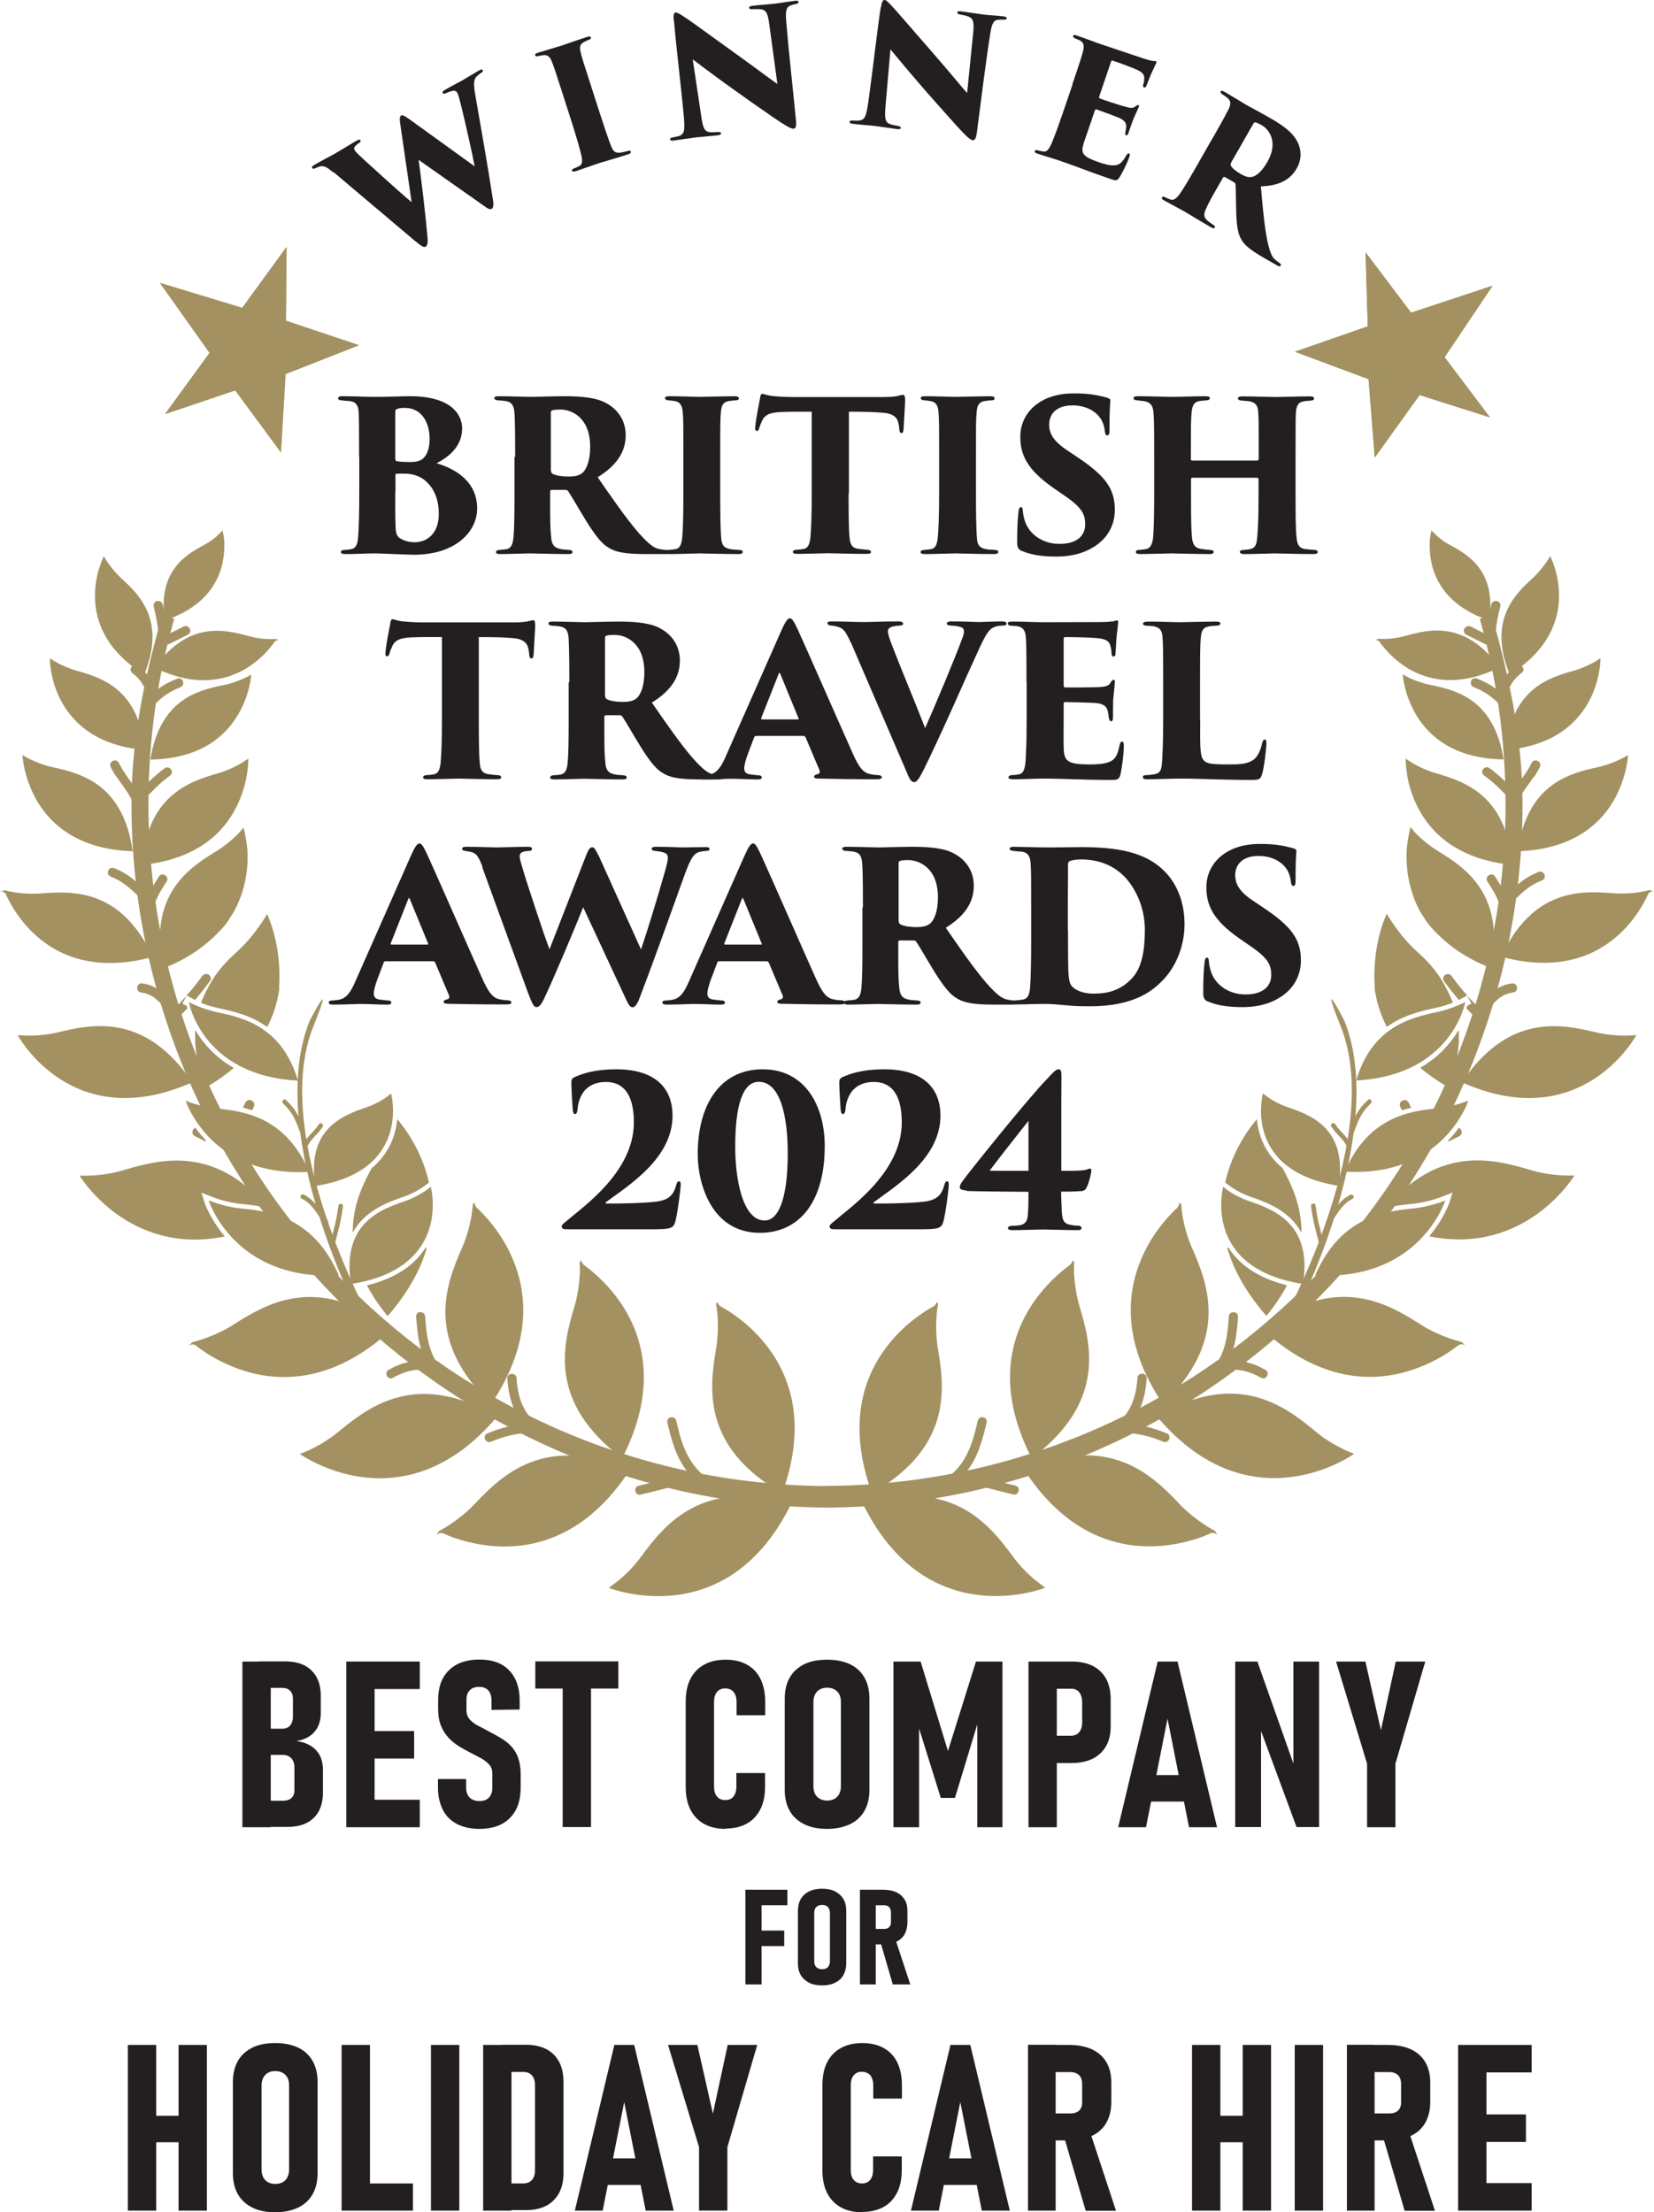 <?xml version="1.0" encoding="UTF-8"?>
<svg id="Layer_1" data-name="Layer 1" xmlns="http://www.w3.org/2000/svg" xmlns:xlink="http://www.w3.org/1999/xlink" viewBox="0 0 99.21 132.72">
  <defs>
    <style>
      .cls-1 {
        fill-rule: evenodd;
      }

      .cls-1, .cls-2, .cls-3 {
        stroke-width: 0px;
      }

      .cls-1, .cls-2, .cls-4, .cls-5 {
        fill: #a39161;
      }

      .cls-6 {
        clip-path: url(#clippath-1);
      }

      .cls-3 {
        fill: #231f20;
      }

      .cls-7 {
        clip-path: url(#clippath);
      }

      .cls-4 {
        stroke: #a39161;
        stroke-miterlimit: 3.86;
        stroke-width: .75px;
      }
    </style>
    <clipPath id="clippath">
      <polygon class="cls-2" points="16.85 27.14 17.13 22.44 21.53 20.71 17.15 19.24 17.19 14.81 14.53 18.47 9.59 16.97 12.57 21.17 9.9 24.84 14.11 23.42 16.85 27.14 16.85 27.14"/>
    </clipPath>
    <clipPath id="clippath-1">
      <polygon class="cls-2" points="77.67 21.1 82.09 22.75 82.46 27.45 85.15 23.7 89.37 25.04 86.65 21.43 89.53 17.14 84.64 18.76 81.91 15.14 82.04 19.58 77.67 21.1 77.67 21.1"/>
    </clipPath>
  </defs>
  <g>
    <path class="cls-3" d="m20,10.35c-.35-.29-.55-.42-.78-.37-.13.03-.21.07-.31.11-.11.05-.16.04-.19-.02-.03-.05.02-.11.14-.18.53-.31,1.13-.61,1.26-.69.21-.12.8-.49,1.27-.76.12-.07.2-.08.23-.02.03.06-.01.12-.09.16-.08.06-.12.08-.2.16-.09.08-.11.17-.05.28.06.11.3.33.65.65.27.25,2.06,1.88,2.76,2.46l-.69-4.75c-.04-.27-.02-.4.06-.45.11-.06.25.06.52.24l3.89,2.81c-.16-.86-.55-2.58-.79-3.56-.1-.41-.18-.71-.24-.83-.1-.18-.21-.21-.69,0-.08.04-.17.05-.19,0-.03-.05-.04-.1.13-.2.55-.32,1.01-.54,1.08-.59.06-.03.66-.4.96-.57.1-.06.18-.09.22-.02.03.05.01.11-.09.16-.08.06-.14.09-.25.2-.22.19-.21.52-.08,1.25.21,1.23.71,4.01,1.01,5.99.06.34.1.64-.05.72-.11.06-.25-.02-.56-.25l-3.82-2.69c.15,1.08.42,3.34.52,4.5.04.39.04.63-.1.71-.11.06-.25-.03-.63-.34l-4.9-4.14Z"/>
    <path class="cls-3" d="m33.77,5.69c-.47-1.46-.56-1.73-.68-2.02-.1-.26-.26-.39-.48-.36-.07,0-.17.02-.3.05-.11.04-.19.02-.21-.05-.02-.06.02-.1.18-.15.38-.12,1.31-.39,1.39-.42.08-.03,1.19-.41,1.53-.52.16-.05.22-.03.24.03.02.08-.06.12-.15.15-.09.04-.15.06-.26.12-.23.13-.29.28-.2.62.07.31.15.55.62,2.01l.53,1.65c.24.74.53,1.61.69,2,.1.24.21.39.51.36.13-.01.3-.06.43-.09.16-.05.21-.03.23.03.02.05-.02.11-.17.16-.64.21-1.66.5-1.75.53-.05.02-1.03.36-1.35.47-.15.05-.23.05-.26-.02-.02-.07.04-.12.16-.15.09-.04.18-.08.28-.13.19-.09.19-.32.13-.6-.09-.41-.29-1.09-.58-2.01l-.53-1.65Z"/>
    <path class="cls-3" d="m40.41,1.24c-.03-.3,0-.48.11-.49.08,0,.13.01.41.19.46.29,1.03.72,3.53,2.52,1.11.8,1.87,1.38,2.17,1.58l-.5-3.67c-.08-.55-.16-.8-.57-.82-.14-.01-.3,0-.44,0-.13.02-.18-.03-.19-.08,0-.07.08-.11.19-.12.39-.05,1.04-.09,1.43-.14.22-.03.71-.11,1.12-.16.15-.02.22,0,.23.06,0,.05-.04.11-.15.13-.13.03-.18.03-.24.06-.32.08-.4.26-.36.87.16,1.98.39,3.94.58,5.92.06.5,0,.62-.12.63-.16.02-.49-.18-1.2-.66-.74-.51-1.7-1.18-2.35-1.65-.61-.43-1.71-1.24-2.51-1.85l.5,3.33c.1.7.17.96.46,1.03.15.03.33.01.53,0,.15,0,.2.02.21.07,0,.08-.07.11-.22.13-.34.04-.66.06-1.27.12-.23.03-.95.14-1.34.19-.14.02-.22,0-.23-.07,0-.06.04-.1.18-.12.09-.02.22-.04.32-.07.38-.1.4-.36.32-1.27-.19-2.03-.49-4.39-.58-5.66Z"/>
    <path class="cls-3" d="m52.84.45c.04-.29.1-.46.22-.45.08,0,.12.04.36.28.37.39.83.94,2.85,3.26.9,1.04,1.5,1.78,1.74,2.04l.37-3.68c.04-.55.03-.81-.36-.93-.13-.05-.29-.07-.43-.1-.13-.01-.17-.07-.17-.12,0-.07.1-.09.21-.07.39.05,1.03.15,1.42.2.22.03.71.05,1.13.1.15.02.21.06.21.11,0,.05-.06.1-.18.09-.13,0-.18-.01-.25,0-.33,0-.45.16-.55.76-.31,1.96-.54,3.92-.8,5.89-.06.5-.14.6-.27.58-.16-.02-.44-.29-1.01-.92-.6-.67-1.38-1.54-1.91-2.15-.49-.56-1.37-1.6-2.01-2.38l-.29,3.35c-.06.71-.05.98.21,1.11.14.07.32.09.51.13.15.03.19.06.19.12,0,.08-.09.09-.25.07-.34-.04-.66-.1-1.27-.18-.23-.03-.96-.08-1.34-.13-.14-.02-.21-.04-.21-.12,0-.06.06-.09.2-.08.09,0,.22.02.33,0,.39-.01.47-.25.6-1.16.28-2.01.54-4.38.74-5.64Z"/>
    <path class="cls-3" d="m64.32,5.06c.52-1.52.57-1.71.65-2.02.07-.28.04-.47-.17-.6-.08-.05-.21-.09-.3-.13-.12-.05-.15-.1-.13-.16.02-.06.09-.07.24-.01.54.18.98.36,1.39.5.2.07,2.5.84,2.65.89.19.06.42.12.52.13.07,0,.13,0,.16.01.05.02.04.06.03.1-.02.05-.07.13-.19.4-.09.18-.22.5-.41.98-.03.07-.08.12-.14.1-.05-.02-.07-.08-.05-.17.04-.1.06-.2.06-.34.03-.23-.06-.39-.49-.58-.3-.13-1.11-.43-1.39-.52-.06-.02-.08,0-.11.07l-.7,2.06c-.02.07-.03.12.04.14.26.1,1.02.35,1.37.45.47.14.6.15.76.02.08-.06.13-.09.17-.08.06.02.04.08.02.13-.03.09-.19.41-.34.77-.08.21-.24.67-.27.77-.04.12-.09.17-.14.15-.07-.02-.06-.09-.05-.18.02-.08.03-.15.04-.22.05-.28-.02-.49-.47-.67-.26-.11-1.02-.39-1.31-.49-.05-.02-.07.03-.1.1l-.22.65c-.11.32-.3.87-.42,1.22-.21.66-.13.85.91,1.21.24.08.61.2.91.18.3-.01.48-.18.71-.58.06-.11.11-.15.17-.13.08.03.05.12.01.23-.12.36-.47,1.04-.58,1.2-.15.22-.22.21-.56.09-1.3-.44-1.98-.73-2.97-1.07-.44-.15-.84-.26-1.36-.43-.17-.06-.22-.1-.19-.17.02-.05.08-.08.22-.03.12.03.21.05.29.06.28.05.43-.29.65-.87.15-.37.34-.92.54-1.5l.56-1.64Z"/>
    <path class="cls-3" d="m72.69,8.37c.76-1.33.84-1.51.99-1.79.18-.36.14-.53-.04-.69-.11-.1-.25-.18-.32-.23-.1-.07-.13-.13-.1-.18.03-.05.1-.04.23.03.37.21,1.18.71,1.3.78.16.09,1,.54,1.4.77.81.46,1.33.87,1.59,1.3.29.46.41,1.11.03,1.76-.41.72-1.14,1.03-2.14,1.06.09,1.05.2,2.33.38,3.23.17.77.29,1.03.51,1.2.08.07.14.1.2.15.09.05.13.12.1.17-.04.08-.13.04-.22-.01l-.77-.44c-.89-.51-1.22-.81-1.41-1.18-.18-.32-.25-.85-.27-1.58-.02-.88-.02-1.34-.04-1.66,0-.04-.03-.09-.07-.11l-.57-.33s-.08-.02-.11.03l-.25.44c-.39.68-.62,1.08-.78,1.46-.11.23-.16.46.07.66.1.1.2.16.36.27.13.09.13.13.1.18-.03.05-.11.04-.23-.03-.58-.33-1.5-.89-1.56-.93-.1-.06-.95-.51-1.25-.68-.13-.07-.16-.12-.12-.18.03-.06.11-.05.2,0,.09.04.21.1.31.13.2.06.35-.06.55-.33.24-.34.59-.93,1.07-1.77l.86-1.51Zm1.15,1.42c-.04.07-.03.12,0,.17.11.18.36.35.6.49.23.13.42.2.62.17.26-.03.62-.31.95-.89.7-1.22.1-1.98-.35-2.23-.14-.08-.29-.15-.36-.16-.04,0-.07,0-.11.06l-1.36,2.38Z"/>
  </g>
  <g>
    <path class="cls-3" d="m7.67,132.62v-9.94h1.7v9.94h-1.7Zm.81-4.1v-1.59h3.33v1.59h-3.33Zm2.23,4.1v-9.94h1.7v9.94h-1.7Z"/>
    <path class="cls-3" d="m16.51,132.72c-.53,0-.99-.09-1.37-.28-.38-.19-.67-.45-.87-.8-.2-.35-.3-.77-.3-1.26v-5.47c0-.5.1-.92.3-1.27.2-.35.49-.61.87-.8s.84-.27,1.37-.27.99.09,1.37.27.67.45.87.8c.2.35.3.77.3,1.27v5.47c0,.49-.1.91-.3,1.26-.2.35-.49.62-.87.8-.38.18-.84.28-1.37.28Zm0-1.7c.26,0,.47-.08.61-.23s.22-.36.22-.64v-5.04c0-.27-.07-.48-.22-.63s-.35-.23-.61-.23-.46.08-.6.23-.22.36-.22.63v5.04c0,.27.07.49.22.64s.35.23.6.23Z"/>
    <path class="cls-3" d="m20.49,132.62v-9.94h1.7v9.94h-1.7Zm.7,0v-1.63h3.58v1.63h-3.58Z"/>
    <path class="cls-3" d="m27.55,122.68v9.94h-1.7v-9.94h1.7Z"/>
    <path class="cls-3" d="m28.98,132.62v-9.94h1.7v9.94h-1.7Zm1.13,0v-1.63h1.27c.23,0,.4-.07.53-.21.12-.14.18-.33.18-.58v-5.1c0-.25-.06-.45-.18-.59s-.3-.21-.53-.21h-1.27v-1.63h1.44c.72,0,1.27.2,1.66.58.39.39.59.94.59,1.64v5.48c0,.47-.09.87-.27,1.2s-.44.59-.77.76c-.34.18-.75.26-1.22.26h-1.44Z"/>
    <path class="cls-3" d="m34.48,132.62l2.37-9.94h1.19l2.37,9.94h-1.68l-1.29-6.51-1.29,6.51h-1.68Zm1.61-1.54v-1.59h2.71v1.59h-2.71Z"/>
    <path class="cls-3" d="m45.42,122.68l-1.79,6.13v3.81h-1.7v-3.81l-1.86-6.13h1.76l.93,4.12.89-4.12h1.76Z"/>
    <path class="cls-3" d="m51.72,132.72c-.5,0-.93-.1-1.29-.3-.36-.2-.63-.49-.82-.86s-.28-.83-.28-1.37v-5.09c0-.54.09-1,.28-1.37.19-.38.46-.66.82-.86.36-.2.78-.3,1.29-.3s.94.1,1.29.3c.36.2.63.49.81.86s.28.84.28,1.37v.8h-1.72v-.8c0-.17-.03-.31-.08-.43-.05-.12-.12-.22-.23-.28s-.22-.1-.37-.1c-.21,0-.37.07-.49.21-.12.14-.18.34-.18.6v5.09c0,.25.06.45.18.59s.28.21.49.21c.22,0,.38-.07.5-.22.11-.14.17-.34.17-.6v-.8h1.72v.8c0,.54-.09,1-.28,1.37s-.46.67-.81.86c-.36.2-.79.3-1.29.3Z"/>
    <path class="cls-3" d="m54.64,132.62l2.37-9.94h1.19l2.37,9.94h-1.68l-1.29-6.51-1.29,6.51h-1.68Zm1.61-1.54v-1.59h2.71v1.59h-2.71Z"/>
    <path class="cls-3" d="m61.66,132.62v-9.95h1.66v9.95h-1.66Zm.76-4.2v-1.63h1.79c.22,0,.4-.06.52-.17.12-.12.18-.28.18-.48v-1.11c0-.23-.06-.41-.18-.53s-.3-.19-.52-.19h-1.79v-1.63h1.69c.54,0,1,.09,1.38.26.38.18.67.43.87.77s.3.75.3,1.22v1.16c0,.49-.1.91-.3,1.26s-.49.61-.87.79c-.38.18-.84.27-1.38.27h-1.69Zm2.7,4.2l-1.32-4.51,1.55-.31,1.59,4.83h-1.82Z"/>
    <path class="cls-3" d="m71.5,132.62v-9.94h1.7v9.94h-1.7Zm.81-4.1v-1.59h3.33v1.59h-3.33Zm2.23,4.1v-9.94h1.7v9.94h-1.7Z"/>
    <path class="cls-3" d="m79.36,122.68v9.94h-1.7v-9.94h1.7Z"/>
    <path class="cls-3" d="m80.79,132.62v-9.95h1.66v9.95h-1.66Zm.76-4.2v-1.63h1.79c.22,0,.4-.06.52-.17.12-.12.18-.28.18-.48v-1.11c0-.23-.06-.41-.18-.53s-.3-.19-.52-.19h-1.79v-1.63h1.69c.54,0,1,.09,1.38.26.38.18.67.43.87.77s.3.75.3,1.22v1.16c0,.49-.1.91-.3,1.26s-.49.61-.87.79c-.38.18-.84.27-1.38.27h-1.69Zm2.7,4.2l-1.32-4.51,1.55-.31,1.59,4.83h-1.82Z"/>
    <path class="cls-3" d="m87.46,132.62v-9.94h1.7v9.94h-1.7Zm.75-8.29v-1.65h3.66v1.65h-3.66Zm0,4.17v-1.65h3.32v1.65h-3.32Zm0,4.12v-1.65h3.66v1.65h-3.66Z"/>
  </g>
  <g>
    <path class="cls-3" d="m14.54,109.62v-9.94h1.7v9.94h-1.7Zm.97,0v-1.59h1.49c.21,0,.37-.06.49-.17.12-.11.17-.27.17-.47v-1.33c0-.25-.06-.44-.18-.57s-.29-.21-.51-.21h-1.46v-1.57h1.42c.2,0,.36-.06.47-.19s.17-.31.17-.55v-1.07c0-.2-.06-.36-.17-.47-.11-.11-.27-.17-.46-.17h-1.43v-1.59h1.6c.67,0,1.2.18,1.57.54.37.36.56.86.56,1.51v1.07c0,.45-.13.82-.38,1.11-.25.29-.61.47-1.07.55.5.07.89.25,1.17.55s.41.7.41,1.18v1.35c0,.66-.18,1.17-.55,1.53-.37.36-.89.54-1.56.54h-1.75Z"/>
    <path class="cls-3" d="m20.77,109.62v-9.94h1.7v9.94h-1.7Zm.75-8.29v-1.65h3.66v1.65h-3.66Zm0,4.17v-1.65h3.32v1.65h-3.32Zm0,4.12v-1.65h3.66v1.65h-3.66Z"/>
    <path class="cls-3" d="m28.76,109.72c-.52,0-.97-.1-1.34-.29-.37-.19-.66-.47-.85-.84s-.3-.81-.3-1.33v-.53h1.69s0,.52,0,.52c0,.25.07.45.21.59.14.14.34.21.59.21s.44-.07.57-.21.2-.33.2-.58v-.87c0-.21-.06-.38-.18-.52-.12-.14-.28-.26-.48-.38-.2-.11-.42-.22-.65-.34-.22-.11-.45-.24-.68-.38s-.44-.31-.63-.51c-.19-.2-.34-.44-.46-.73s-.17-.63-.17-1.04v-.51c0-.77.22-1.36.65-1.78s1.04-.64,1.82-.64,1.36.21,1.78.64.64,1.03.64,1.8v.56l-1.69.02v-.57c0-.25-.06-.45-.19-.6-.13-.14-.31-.21-.54-.21-.25,0-.44.06-.57.2-.13.13-.2.31-.2.54v.66c0,.23.07.42.21.57.14.15.32.28.54.39.22.11.45.23.7.37.21.11.43.23.64.36s.41.28.58.46.32.41.42.68.16.6.16,1v.83c0,.77-.22,1.38-.65,1.81-.43.43-1.04.65-1.81.65Z"/>
    <path class="cls-3" d="m32.11,101.3v-1.63h4.98v1.63h-4.98Zm1.64,8.31v-9.11h1.7v9.11h-1.7Z"/>
    <path class="cls-3" d="m43.52,109.72c-.5,0-.93-.1-1.29-.3-.36-.2-.63-.49-.82-.86s-.28-.83-.28-1.37v-5.09c0-.54.09-1,.28-1.37.19-.38.46-.66.82-.86.36-.2.78-.3,1.29-.3s.94.1,1.29.3c.36.2.63.49.81.86s.28.84.28,1.37v.8h-1.72v-.8c0-.17-.02-.31-.08-.43-.05-.12-.13-.22-.23-.28s-.22-.1-.37-.1c-.21,0-.37.07-.49.21-.12.14-.18.34-.18.6v5.09c0,.25.06.45.18.59s.28.21.49.21c.22,0,.39-.07.5-.22.11-.14.17-.34.17-.6v-.8h1.72v.8c0,.54-.09,1-.28,1.37s-.46.67-.81.86c-.36.2-.79.3-1.29.3Z"/>
    <path class="cls-3" d="m49.61,109.72c-.53,0-.99-.09-1.37-.28-.38-.19-.67-.45-.87-.8-.2-.35-.3-.77-.3-1.26v-5.47c0-.5.1-.92.3-1.27.2-.35.49-.61.87-.8s.84-.27,1.37-.27.99.09,1.37.27.67.45.87.8c.2.35.3.77.3,1.27v5.47c0,.49-.1.91-.3,1.26-.2.35-.49.62-.87.8-.38.18-.84.28-1.37.28Zm0-1.7c.26,0,.47-.08.61-.23s.22-.36.22-.64v-5.04c0-.27-.07-.48-.22-.63s-.35-.23-.61-.23-.46.08-.6.23-.22.36-.22.63v5.04c0,.27.07.49.22.64s.35.23.6.23Z"/>
    <path class="cls-3" d="m56.85,105.08l1.69-5.4h1.59v9.94h-1.51v-6.94l.1.44-1.44,4.74h-.85l-1.44-4.61.14-.57v6.94h-1.54v-9.94h1.63l1.65,5.4Z"/>
    <path class="cls-3" d="m61.69,109.62v-9.94h1.7v9.94h-1.7Zm.79-3.86v-1.63h1.76c.21,0,.37-.07.49-.21.12-.14.18-.34.18-.6v-1.17c0-.27-.06-.48-.17-.62-.12-.15-.28-.22-.5-.22h-1.76v-1.63h1.8c.5,0,.92.09,1.26.26s.61.43.8.76c.18.33.28.74.28,1.21v1.67c0,.46-.09.85-.28,1.18-.19.33-.45.57-.8.75-.35.17-.77.26-1.26.26h-1.8Z"/>
    <path class="cls-3" d="m67.07,109.62l2.37-9.94h1.19l2.37,9.94h-1.68l-1.29-6.51-1.29,6.51h-1.68Zm1.61-1.54v-1.59h2.71v1.59h-2.71Z"/>
    <path class="cls-3" d="m74.09,109.61v-9.93h1.33l2.34,6.63-.18.27v-6.9h1.54v9.93h-1.35l-2.31-6.25.18-.27v6.52h-1.55Z"/>
    <path class="cls-3" d="m85.49,99.68l-1.79,6.13v3.81h-1.7v-3.81l-1.86-6.13h1.76l.93,4.12.89-4.12h1.76Z"/>
  </g>
  <g>
    <path class="cls-3" d="m44.71,119.05v-5.68h.97v5.68h-.97Zm.43-4.75v-.93h2.09v.93h-2.09Zm0,2.45v-.93h1.9v.93h-1.9Z"/>
    <path class="cls-3" d="m49.31,119.11c-.3,0-.57-.05-.78-.16s-.38-.26-.5-.46-.17-.44-.17-.72v-3.12c0-.28.06-.53.17-.72s.28-.35.5-.46.48-.16.78-.16.57.05.78.16.38.26.5.46.17.44.17.72v3.12c0,.28-.06.52-.17.72s-.28.35-.5.46-.48.16-.78.16Zm0-.97c.15,0,.27-.04.35-.13s.12-.21.12-.36v-2.88c0-.15-.04-.27-.12-.36s-.2-.13-.35-.13-.26.04-.35.13-.12.21-.12.36v2.88c0,.16.04.28.12.36s.2.13.35.13Z"/>
    <path class="cls-3" d="m51.58,119.05v-5.68h.95v5.68h-.95Zm.43-2.4v-.93h1.02c.13,0,.23-.03.3-.1s.11-.16.11-.28v-.63c0-.13-.04-.23-.11-.3s-.17-.11-.3-.11h-1.02v-.93h.96c.31,0,.57.05.79.15s.38.25.5.44.17.43.17.7v.66c0,.28-.06.52-.17.72s-.28.35-.5.45-.48.16-.79.16h-.96Zm1.54,2.4l-.75-2.58.89-.18.91,2.76h-1.04Z"/>
  </g>
  <path class="cls-4" d="m49.67,89.53c-22.74-.11-41.14-18.56-41.14-41.3,0-3.89.54-7.65,1.56-11.21-1.02,3.56-1.83,7.32-1.83,11.21,0,22.74,18.67,41.73,41.41,41.84"/>
  <path class="cls-4" d="m49.54,89.52c22.74-.11,41.14-18.56,41.14-41.29,0-3.89-.54-7.65-1.56-11.21,1.02,3.56,1.83,7.32,1.83,11.21,0,22.74-18.67,41.73-41.41,41.84"/>
  <path class="cls-1" d="m8.52,51.89c.3-4.13,2.78-4.99,4.56-5.5.52-.15.98-.37,1.3-.55.13-.07.33-.21.52-.33,0,0,0,.37-.08.9-.09.55-.27,1.29-.66,2.04-.76,1.5-2.34,3.1-5.65,3.44h0Z"/>
  <path class="cls-2" d="m10.95,60.21l.25.14.04.15c-.14.14-.29.29-.45.45-.13.13-.29.1-.39,0-.1-.1-.12-.26,0-.39.27-.27.5-.5.7-.72,0,0,0,0,.1-.11l-.26.48h0Zm1.2-1.67c.11-.14.27-.14.38-.06.11.08.17.24.06.38-.33.45-.6.79-.89,1.13l-.15-.08-.36-.19c.32-.35.6-.7.95-1.18h0Z"/>
  <path class="cls-1" d="m22.02,77.12c1.86-.46,2.92-1.33,3.51-2.26l.06.02c-.37,1.27-1.1,2.64-2.34,4.07-.52-.64-.92-1.25-1.23-1.83h0Zm1.8-9.99c.43.5,1.48,1.88,1.91,3.81-.15.12-.33.26-.46.34-.26.17-.63.37-1.07.52-1.02.35-2.35.86-3.04,2.15-.02-1.52.54-2.8,1.13-3.86,1.1-.92,1.45-2.05,1.54-2.96h0Z"/>
  <path class="cls-2" d="m22.02,77.12c1.86-.46,2.92-1.33,3.51-2.26l.06.02c-.37,1.27-1.1,2.64-2.34,4.07-.52-.64-.92-1.25-1.23-1.83h0Z"/>
  <path class="cls-1" d="m23.53,79.72c-3.24,3.01-6.24,3.2-8.42,2.65-1.1-.28-2-.74-2.63-1.13-.31-.2-.56-.38-.72-.51-.22-.17-.43,0-.43,0l.19-.2c.26-.07.56-.16.78-.24.47-.17,1.09-.43,1.7-.82,1.64-1.05,3.88-2.36,6.92-1.22l.08.16.92.74.33-.27c.42.24.85.52,1.29.85h0Z"/>
  <path class="cls-2" d="m13.48,74.18c-2.9.59-5.07-.32-6.53-1.38-.72-.53-1.27-1.1-1.63-1.53-.18-.22-.32-.4-.41-.53-.09-.13-.13-.2-.14-.21.27.01.58,0,.82-.01.5-.03,1.17-.12,1.86-.33,2.25-.67,5.45-1.46,8.63,2.28-.56-.13-1.11-.19-1.59-.24-.51-.05-.98-.17-1.32-.27-.14-.04-.36-.12-.56-.2l-.53-.21.17.54s.08.27.28.65c.19.38.5.9.95,1.43h0Z"/>
  <path class="cls-1" d="m14.01,64.07c-.49.41-1.05.81-1.7,1.18-.49-1.34-.65-2.47-.59-3.43.44.74,1.15,1.59,2.29,2.25h0Zm2.74-4.8c-.1.74-.32,1.54-.73,2.33-.98-.7-2.07-.95-2.94-1.13-.38-.08-.74-.2-1.02-.31.49-1.28,1.39-2.19,2.22-2.91.51.73,1.28,1.47,2.46,2.02h0Zm-.77-3.85"/>
  <path class="cls-2" d="m14.01,64.07c-.49.41-1.05.81-1.7,1.18-.49-1.34-.65-2.47-.59-3.43.44.74,1.15,1.59,2.29,2.25h0Z"/>
  <path class="cls-2" d="m16.76,59.27c-.1.74-.32,1.54-.73,2.33-.98-.7-2.07-.95-2.94-1.13-.38-.08-.74-.2-1.02-.31.49-1.28,1.13-2.16,2.11-3.03,1.1-.98,1.84-2.29,1.84-2.29,0,0,.9,1.8.72,4.43h0Z"/>
  <path class="cls-2" d="m11.53,64.93c-7.23,3.22-10.47-2.83-10.47-2.83.25.02.53.03.74.03.45,0,1.05-.05,1.69-.2,2.16-.53,5.26-1.11,8.05,3.01h0Z"/>
  <path class="cls-2" d="m14.61,49.64c.1.42.22,1.02.24,1.57.03.94-.13,2.19-.79,3.43.04-.07-.37.63-.58.88-.81.94-1.94,1.9-3.71,2.58-.86-4.4,1.49-5.99,3.2-7.03.5-.31.92-.66,1.2-.94.13-.12.29-.31.43-.47h0Z"/>
  <path class="cls-1" d="m9.16,57.41c-3.47.93-5.68-.08-7.03-1.31-.68-.61-1.15-1.29-1.45-1.81-.15-.26-.26-.48-.33-.64-.1-.22-.35-.15-.35-.15l.26-.09c.22.05.47.1.65.13.4.06.94.1,1.53.06,1.99-.16,4.83-.25,6.73,3.81h0Z"/>
  <path class="cls-2" d="m7.96,51.07c-3.23-.11-4.87-1.57-5.71-2.97-.42-.71-.65-1.41-.77-1.94-.12-.52-.13-.86-.13-.86.18.11.38.22.52.28.33.15.78.34,1.3.45,1.76.38,4.22,1.05,4.79,5.04h0Z"/>
  <path class="cls-1" d="m9.02,45.57c.57-3.58,2.8-4.15,4.39-4.47.47-.09.88-.25,1.18-.38.12-.05.31-.15.48-.25,0,0-.02.32-.13.78-.12.47-.33,1.1-.73,1.74-.78,1.25-2.27,2.53-5.18,2.58h0Z"/>
  <path class="cls-2" d="m8.66,44.99c-5.75-.5-5.67-5.5-5.67-5.5.16.11.34.21.46.28.29.15.69.34,1.15.47,1.56.43,3.75,1.15,4.06,4.76h0Z"/>
  <path class="cls-2" d="m8.65,40.47c-4.65-2.9-2.42-7.1-2.42-7.1.09.17.2.33.27.43.18.25.44.58.77.89,1.14,1.03,2.68,2.58,1.38,5.78h0Z"/>
  <path class="cls-2" d="m9.27,40.05c2.03-2.79,4.16-2.3,5.64-1.89.44.12.85.17,1.16.18.12,0,.32,0,.51,0,.08.05.11.06.1.07,0,.01-.13-.02-.21.1-.08.11-.19.26-.34.43-.3.35-.76.79-1.36,1.16-1.2.72-3.02,1.17-5.5-.05h0Z"/>
  <path class="cls-2" d="m13.35,31.81c.04.22.09.46.1.64.02.39,0,.93-.15,1.52-.31,1.17-1.19,2.52-3.42,3.25-.41-2.92,1.19-3.9,2.35-4.52.34-.18.63-.4.82-.58.08-.07.19-.19.3-.3h0Z"/>
  <path class="cls-2" d="m29.46,84.24c-3.98-3.84-2.74-7.12-1.75-9.37.29-.66.46-1.32.55-1.8.04-.23.08-.55.1-.82.18-.21.05.03.25.22.16.14.37.36.61.63.49.56,1.09,1.37,1.53,2.42.88,2.07,1.17,5.06-1.3,8.73h0Z"/>
  <path class="cls-2" d="m29.83,84.97c-5.65,6.73-11.83,2.26-11.84,2.26.25-.1.54-.22.75-.33.44-.22,1.03-.56,1.58-1.02,1.9-1.57,4.71-3.67,9.5-.91h0Z"/>
  <path class="cls-2" d="m37.33,87.49c-4.42-3.32-3.59-6.73-2.88-9.09.21-.69.29-1.36.32-1.86.02-.24.01-.55,0-.82.15-.23.05.02.27.18.17.13.41.31.69.56.55.49,1.25,1.23,1.82,2.21,1.13,1.95,1.78,4.88-.23,8.81h0Z"/>
  <path class="cls-1" d="m37.79,88.17c-2.41,3.71-5.28,4.61-7.53,4.61-1.13,0-2.12-.23-2.83-.46-.35-.11-.63-.23-.82-.32-.25-.11-.42.1-.42.1l.13-.24c.24-.13.51-.29.7-.42.41-.28.95-.68,1.45-1.21,1.69-1.79,4.22-4.22,9.32-2.06h0Z"/>
  <path class="cls-2" d="m30.69,82.42c.14,0,.28.07.29.25.09,1.36.52,2.45,1.76,3.06.16.08.19.24.13.36-.06.13-.21.2-.37.13-1.43-.7-1.96-1.93-2.07-3.51-.01-.18.11-.28.25-.29h0Z"/>
  <path class="cls-2" d="m29.09,86.34c-.05-.13-.01-.29.15-.35.89-.36,1.56-.53,2.56-.57.18,0,.28.12.28.26,0,.14-.09.28-.26.28-.92.03-1.55.2-2.37.53-.17.07-.3-.02-.36-.15h0Z"/>
  <path class="cls-2" d="m25.21,78.72c.14,0,.28.08.29.25.1,1.34.22,2.23,1.04,3.27.11.14.07.3-.05.38-.11.09-.27.09-.38-.05-.89-1.14-1.04-2.1-1.15-3.57-.01-.18.11-.28.25-.29h0Z"/>
  <path class="cls-2" d="m23.21,82.55c-.07-.12-.05-.29.1-.37.83-.47,1.49-.58,2.46-.58.18,0,.28.13.28.27s-.1.27-.28.27c-.87,0-1.45.09-2.19.51-.16.09-.3.02-.37-.1h0Z"/>
  <path class="cls-2" d="m14.58,66.46c.04-.1.09-.2.14-.3.08-.16.24-.19.37-.13.13.06.2.21.13.36l-.1.21c-.18-.06-.36-.11-.53-.15h0Z"/>
  <path class="cls-2" d="m14.58,66.46c.04-.1.09-.2.14-.3.08-.16.24-.19.37-.13.13.06.2.21.13.36l-.1.21c-.18-.06-.36-.11-.53-.15h0Z"/>
  <path class="cls-2" d="m11.72,67.66c.18.24.39.51.64.76l-.04.06c-.19-.1-.39-.2-.62-.31-.22-.11-.21-.42.02-.51h0Z"/>
  <path class="cls-2" d="m9.46,60.03c-.26-.25-.56-.43-1-.49-.18-.03-.25-.17-.23-.31.02-.14.13-.26.31-.23.52.07.89.27,1.2.56.16.14.3.3.45.48.14.18.29.37.45.57.11.14.06.3-.05.38-.11.09-.28.09-.38-.05-.13-.17-.25-.34-.37-.49-.12-.15-.24-.3-.37-.42h0Z"/>
  <path class="cls-2" d="m6.65,52.59c-.17-.06-.21-.22-.16-.35.05-.13.19-.22.35-.16.46.18.81.4,1.14.66.33.26.63.56,1,.9.13.12.12.28.02.39-.1.1-.25.14-.39.02-.35-.31-.62-.59-.92-.84-.3-.24-.62-.45-1.05-.62h0Z"/>
  <path class="cls-2" d="m9.91,52.51c.12.08.18.23.08.38-.36.56-.59.92-.79,1.57-.05.17-.2.22-.34.18-.14-.04-.23-.17-.18-.34.21-.71.46-1.1.85-1.71.1-.15.26-.16.38-.08h0Z"/>
  <path class="cls-2" d="m9.87,46.1c.14-.11.3-.06.38.05.09.11.09.28-.05.38-.34.25-.59.47-.83.7-.24.23-.48.48-.78.78-.13.13-.29.1-.39,0-.1-.1-.13-.26,0-.39.31-.31.56-.57.81-.8.25-.24.51-.46.86-.73h0Z"/>
  <path class="cls-2" d="m6.98,46.61c-.11-.17-.23-.36-.34-.59-.08-.16,0-.3.12-.37.13-.06.29-.04.37.12.11.22.22.41.34.59.11.17.23.33.34.49.23.32.46.65.69,1.11.08.16,0,.3-.13.36-.13.06-.29.03-.36-.13-.22-.46-.45-.79-.68-1.11-.12-.16-.23-.32-.35-.49h0Z"/>
  <path class="cls-2" d="m10.97,40.88c.05.13.01.29-.15.35-.65.26-1.03.52-1.55,1.03-.13.13-.29.1-.39,0-.1-.1-.13-.26,0-.39.58-.58,1.01-.86,1.74-1.15.17-.07.3.02.36.15h0Z"/>
  <path class="cls-2" d="m7.9,39.99c.09-.11.24-.16.38-.05.52.41.82.82,1.05,1.5.06.17-.04.3-.17.35-.13.04-.29,0-.35-.17-.19-.56-.43-.9-.87-1.24-.14-.11-.13-.27-.05-.38h0Z"/>
  <path class="cls-2" d="m11.38,37.71c.07.13.04.29-.12.37l-1.1.55c-.16.08-.3,0-.37-.12-.06-.13-.04-.29.12-.37l1.1-.55c.16-.08.3,0,.37.12h0Z"/>
  <path class="cls-2" d="m9.43,36.06c.14-.03.29.04.33.21.14.63.25,1.02.28,1.68,0,.18-.12.28-.26.29-.14,0-.28-.08-.29-.26-.03-.63-.14-1-.27-1.6-.04-.17.07-.29.21-.33h0Z"/>
  <path class="cls-2" d="m18.79,61.59c-1.31,3.27-.47,7.62.67,11.1.97,2.96,2.16,5.35,2.52,6.04l-.07.06-.7-.56c-.19-.39-1.39-2.91-2.3-6.06-.99-3.43-1.64-7.68-.34-10.92,0,0,1.61-3.12.22.34Z"/>
  <path class="cls-2" d="m25.84,71.2s1.32,4.88-4.79,5.83c-.55-3.55,1.64-4.43,3.23-4.97.47-.16.86-.37,1.13-.55.12-.07.28-.2.43-.31h0Z"/>
  <path class="cls-2" d="m20.32,76.51c-6.28.36-7.8-4.49-7.8-4.49.21.08.43.16.58.2.35.11.84.23,1.37.28,1.8.18,4.35.56,5.85,4.01h0Z"/>
  <path class="cls-2" d="m23.46,65.61s1.25,4.64-4.55,5.54c-.52-3.37,1.56-4.21,3.07-4.72.44-.15.81-.35,1.07-.52.11-.07.26-.19.4-.3h0Z"/>
  <path class="cls-2" d="m18.55,70.3c-3,.17-4.84-.9-5.94-2-.55-.56-.92-1.12-1.15-1.55-.12-.21-.19-.39-.25-.52-.05-.12-.07-.19-.07-.19.2.08.41.15.55.19.34.1.8.21,1.3.27,1.71.17,4.14.53,5.56,3.8h0Z"/>
  <path class="cls-2" d="m17.87,64.83c-5.77-.3-6.54-4.71-6.54-4.71.18.1.38.18.5.23.31.13.74.28,1.21.38,1.62.33,3.9.92,4.83,4.1h0Z"/>
  <path class="cls-2" d="m20.45,72.22c.07,0,.13.07.12.15-.11.87-.26,1.38-.48,2.23-.02.08-.1.12-.17.1-.07-.02-.12-.08-.1-.17.22-.84.37-1.34.48-2.19,0-.08.08-.13.15-.12h0Z"/>
  <path class="cls-2" d="m18.1,71.92c-.08-.04-.09-.12-.06-.19.04-.07.11-.1.19-.06.37.2.59.42.8.69.2.26.38.56.64.89.05.07.04.14-.02.19-.06.04-.14.04-.19-.02-.25-.32-.41-.6-.6-.85-.19-.25-.41-.48-.75-.66h0Z"/>
  <path class="cls-2" d="m18.88,67.77c.08-.09.16-.19.24-.32.05-.07.13-.08.19-.04.06.04.09.12.04.19-.08.12-.16.23-.23.31-.08.09-.15.17-.23.25-.15.16-.29.31-.43.56-.04.08-.12.09-.18.06-.07-.04-.1-.11-.06-.19.14-.25.28-.41.43-.57.08-.08.15-.16.23-.25h0Z"/>
  <path class="cls-2" d="m16.97,66c.05-.06.13-.07.19,0,.57.53.79.98,1.07,1.77.03.08-.01.15-.08.17-.07.03-.15,0-.18-.08-.26-.73-.46-1.16-.99-1.66-.06-.06-.06-.14,0-.19h0Z"/>
  <g>
    <polygon class="cls-5" points="16.85 27.14 17.13 22.44 21.53 20.71 17.15 19.24 17.19 14.81 14.53 18.47 9.59 16.97 12.57 21.17 9.9 24.84 14.11 23.42 16.85 27.14 16.85 27.14"/>
    <g class="cls-7">
      <polygon class="cls-2" points="14.49 18.17 15.09 20.96 9.17 16.66 14.49 18.17 14.49 18.17"/>
      <polygon class="cls-2" points="17.43 18.97 15.09 20.96 17.26 14.49 17.43 18.97 17.43 18.97"/>
      <polygon class="cls-2" points="14.49 18.17 15.09 20.96 17.26 14.49 14.49 18.17 14.49 18.17"/>
      <polygon class="cls-2" points="17.43 18.97 15.09 20.96 21.91 20.7 17.43 18.97 17.43 18.97"/>
      <polygon class="cls-2" points="21.91 20.7 15.09 20.96 17.49 22.7 21.91 20.7 21.91 20.7"/>
      <polygon class="cls-2" points="17.49 22.7 15.09 20.96 17.04 27.82 17.49 22.7 17.49 22.7"/>
      <polygon class="cls-2" points="17.04 27.82 15.09 20.96 13.99 23.83 17.04 27.82 17.04 27.82"/>
      <polygon class="cls-2" points="13.99 23.83 15.09 20.96 9.7 24.97 13.99 23.83 13.99 23.83"/>
      <polygon class="cls-2" points="9.7 24.97 15.09 20.96 12.37 21.18 9.7 24.97 9.7 24.97"/>
      <polygon class="cls-2" points="12.37 21.18 15.09 20.96 9.17 16.66 12.37 21.18 12.37 21.18"/>
    </g>
  </g>
  <g>
    <polygon class="cls-5" points="77.67 21.1 82.09 22.75 82.46 27.45 85.15 23.7 89.37 25.04 86.65 21.43 89.53 17.14 84.64 18.76 81.91 15.14 82.04 19.58 77.67 21.1 77.67 21.1"/>
    <g class="cls-6">
      <polygon class="cls-2" points="86.95 21.47 84.1 21.23 89.95 16.83 86.95 21.47 86.95 21.47"/>
      <polygon class="cls-2" points="85.32 24.05 84.1 21.23 89.66 25.2 85.32 24.05 85.32 24.05"/>
      <polygon class="cls-2" points="86.95 21.47 84.1 21.23 89.66 25.2 86.95 21.47 86.95 21.47"/>
      <polygon class="cls-2" points="85.32 24.05 84.1 21.23 82.36 27.82 85.32 24.05 85.32 24.05"/>
      <polygon class="cls-2" points="82.36 27.82 84.1 21.23 81.74 23.01 82.36 27.82 82.36 27.82"/>
      <polygon class="cls-2" points="81.74 23.01 84.1 21.23 76.96 21.08 81.74 23.01 81.74 23.01"/>
      <polygon class="cls-2" points="76.96 21.08 84.1 21.23 81.67 19.34 76.96 21.08 76.96 21.08"/>
      <polygon class="cls-2" points="81.67 19.34 84.1 21.23 81.84 14.91 81.67 19.34 81.67 19.34"/>
      <polygon class="cls-2" points="81.84 14.91 84.1 21.23 84.68 18.57 81.84 14.91 81.84 14.91"/>
      <polygon class="cls-2" points="84.68 18.57 84.1 21.23 89.95 16.83 84.68 18.57 84.68 18.57"/>
    </g>
  </g>
  <path class="cls-2" d="m46.92,89.59c-4.79-2.76-4.38-6.24-3.97-8.67.12-.71.12-1.39.1-1.88-.01-.23-.06-.55-.1-.81.12-.25.05.02.29.15.18.1.45.26.75.47.61.42,1.39,1.07,2.07,1.98,1.36,1.8,2.36,4.63.85,8.78h0Z"/>
  <path class="cls-2" d="m36.51,95.26c.22-.16.48-.35.66-.5.38-.32.86-.79,1.29-1.38,1.46-1.99,3.68-4.7,9-3.17-3.86,7.89-10.94,5.05-10.94,5.05h0Z"/>
  <path class="cls-2" d="m40.23,85.03c.14-.03.29.03.33.2.36,1.54.71,2.62,1.95,3.53.14.11.14.27.06.38-.08.12-.24.17-.38.06-1.36-1-1.77-2.17-2.16-3.85-.04-.17.07-.3.2-.33h0Z"/>
  <path class="cls-2" d="m38.44,89.67c-.17.04-.3-.07-.33-.21-.03-.14.03-.29.21-.33.54-.12.96-.24,1.38-.34.42-.1.85-.18,1.4-.21.18-.01.28.11.29.25,0,.14-.08.28-.26.29-.54.03-.95.11-1.36.21-.41.1-.81.22-1.34.33h0Z"/>
  <path class="cls-1" d="m90.69,51.89c-.3-4.13-2.78-4.99-4.56-5.5-.52-.15-.98-.37-1.3-.55-.13-.07-.33-.21-.52-.33,0,0,0,.37.08.9.08.55.27,1.29.66,2.04.76,1.49,2.34,3.1,5.65,3.44h0Z"/>
  <path class="cls-2" d="m88.26,60.21l-.26-.48c.1.11.1.11.1.11.21.22.43.45.7.72.12.13.1.28,0,.39-.1.1-.26.13-.39,0-.17-.16-.31-.31-.45-.45l.04-.15.25-.14h0Zm-1.2-1.67c.35.48.63.84.95,1.18l-.36.19-.14.08c-.29-.33-.56-.67-.89-1.12-.1-.14-.05-.3.06-.38.12-.08.28-.08.38.06h0Z"/>
  <path class="cls-1" d="m77.19,77.11c-.31.59-.71,1.2-1.23,1.83-1.24-1.43-1.97-2.79-2.34-4.06l.06-.02c.59.93,1.65,1.79,3.51,2.26h0Zm-1.8-9.99c.08.91.43,2.03,1.54,2.96.59,1.07,1.15,2.35,1.13,3.87-.69-1.29-2.02-1.8-3.04-2.15-.44-.15-.81-.35-1.07-.52-.13-.08-.31-.22-.46-.34.43-1.94,1.48-3.31,1.91-3.81h0Z"/>
  <path class="cls-2" d="m77.19,77.11c-1.86-.46-2.92-1.33-3.51-2.26l-.06.02c.37,1.27,1.1,2.64,2.34,4.06.52-.64.92-1.25,1.23-1.83h0Z"/>
  <path class="cls-1" d="m75.68,79.71c3.24,3.01,6.24,3.2,8.42,2.65,1.1-.28,2-.74,2.63-1.13.31-.2.56-.38.72-.51.22-.17.43,0,.43,0l-.19-.2c-.26-.07-.56-.16-.78-.24-.47-.17-1.09-.43-1.7-.82-1.64-1.05-3.88-2.35-6.92-1.22l-.08.16-.92.74-.33-.27c-.42.24-.85.52-1.29.85h0Z"/>
  <path class="cls-2" d="m85.73,74.17c2.9.59,5.07-.32,6.53-1.38.72-.53,1.27-1.1,1.63-1.53.18-.21.32-.4.41-.53.09-.13.13-.2.14-.21-.27.01-.58,0-.82-.01-.5-.03-1.17-.12-1.86-.33-2.25-.67-5.45-1.46-8.63,2.28.56-.13,1.11-.19,1.59-.24.51-.05.98-.17,1.32-.27.14-.04.36-.12.56-.2l.53-.21-.17.54s-.08.27-.28.65c-.19.38-.5.9-.95,1.43h0Z"/>
  <path class="cls-1" d="m85.2,64.06c1.14-.66,1.85-1.51,2.29-2.25.06.97-.1,2.09-.59,3.43-.65-.38-1.22-.78-1.7-1.18h0Zm-2.74-4.8c1.18-.55,1.96-1.3,2.46-2.02.83.72,1.73,1.63,2.22,2.91-.28.11-.63.23-1.02.31-.87.18-1.96.44-2.93,1.14-.41-.8-.63-1.59-.73-2.33h0Zm.77-3.85"/>
  <path class="cls-2" d="m85.2,64.06c.48.41,1.05.81,1.7,1.18.49-1.34.65-2.47.59-3.43-.44.74-1.15,1.59-2.29,2.25h0Z"/>
  <path class="cls-2" d="m82.45,59.26c.1.74.32,1.54.73,2.33.98-.7,2.07-.95,2.93-1.14.38-.08.74-.2,1.02-.31-.49-1.28-1.13-2.16-2.11-3.03-1.1-.98-1.84-2.29-1.84-2.29,0,0-.9,1.8-.72,4.43h0Z"/>
  <path class="cls-2" d="m87.68,64.93c7.23,3.22,10.47-2.83,10.47-2.83-.25.02-.53.03-.74.03-.45,0-1.05-.05-1.69-.2-2.16-.52-5.26-1.11-8.04,3.01h0Z"/>
  <path class="cls-2" d="m84.6,49.63c-.1.42-.22,1.02-.23,1.57-.03.94.13,2.19.78,3.43-.04-.07.37.63.58.87.81.95,1.94,1.9,3.71,2.58.85-4.4-1.49-5.99-3.2-7.03-.5-.31-.92-.66-1.2-.94-.13-.12-.29-.31-.43-.48h0Z"/>
  <path class="cls-1" d="m90.05,57.4c3.47.93,5.68-.09,7.03-1.31.68-.61,1.15-1.29,1.45-1.81.15-.26.26-.48.33-.64.1-.22.35-.15.35-.15l-.26-.09c-.22.05-.47.1-.65.13-.4.06-.94.1-1.53.06-1.99-.17-4.83-.25-6.73,3.81h0Z"/>
  <path class="cls-2" d="m91.04,51.07c3.23-.11,4.87-1.57,5.71-2.97.42-.71.65-1.41.77-1.94.12-.52.13-.86.13-.86-.18.11-.38.22-.53.28-.33.15-.78.34-1.3.45-1.76.38-4.22,1.05-4.79,5.04h0Z"/>
  <path class="cls-1" d="m90.19,45.56c-.57-3.58-2.8-4.15-4.39-4.47-.47-.09-.88-.25-1.18-.38-.12-.05-.3-.16-.48-.25,0,0,.02.32.13.78.12.47.33,1.1.73,1.74.78,1.25,2.27,2.53,5.18,2.58h0Z"/>
  <path class="cls-2" d="m90.33,44.99c5.75-.5,5.67-5.5,5.67-5.5-.16.11-.34.21-.46.28-.29.15-.69.34-1.15.47-1.56.43-3.75,1.15-4.06,4.76h0Z"/>
  <path class="cls-2" d="m90.56,40.46c4.65-2.9,2.42-7.1,2.42-7.1-.09.17-.2.33-.27.43-.18.25-.44.58-.77.89-1.14,1.03-2.68,2.58-1.39,5.78h0Z"/>
  <path class="cls-2" d="m89.94,40.04c-2.03-2.79-4.16-2.31-5.64-1.89-.44.12-.85.17-1.16.18-.12,0-.32,0-.51,0-.08.05-.11.06-.1.07,0,.01.13-.02.21.1.08.11.19.26.34.43.3.35.76.79,1.36,1.16,1.2.72,3.02,1.17,5.5-.05h0Z"/>
  <path class="cls-2" d="m85.86,31.81c-.04.22-.09.46-.1.64-.02.39,0,.93.15,1.52.31,1.17,1.19,2.52,3.42,3.25.41-2.92-1.19-3.9-2.35-4.52-.34-.18-.63-.4-.82-.58-.08-.07-.19-.19-.3-.3h0Z"/>
  <path class="cls-2" d="m69.75,84.24c3.98-3.84,2.74-7.12,1.75-9.37-.29-.66-.46-1.32-.55-1.8-.04-.23-.08-.55-.1-.82-.18-.21-.05.03-.25.22-.16.14-.37.36-.61.63-.49.56-1.09,1.37-1.53,2.42-.88,2.07-1.17,5.06,1.3,8.72h0Z"/>
  <path class="cls-2" d="m69.38,84.96c5.65,6.73,11.84,2.26,11.84,2.26-.25-.1-.54-.22-.75-.33-.44-.22-1.03-.56-1.58-1.03-1.9-1.57-4.71-3.67-9.5-.91h0Z"/>
  <path class="cls-2" d="m61.88,87.49c4.42-3.33,3.59-6.73,2.88-9.09-.21-.7-.29-1.36-.33-1.86-.02-.24,0-.55,0-.82-.15-.23-.05.02-.27.18-.17.12-.41.31-.69.56-.55.49-1.25,1.23-1.82,2.21-1.13,1.95-1.78,4.88.23,8.81h0Z"/>
  <path class="cls-1" d="m61.42,88.16c2.41,3.71,5.28,4.61,7.53,4.61,1.14,0,2.12-.23,2.83-.46.35-.11.63-.23.82-.32.25-.11.42.1.42.1l-.13-.24c-.24-.13-.51-.29-.7-.42-.41-.28-.95-.68-1.45-1.21-1.69-1.79-4.22-4.22-9.32-2.06h0Z"/>
  <path class="cls-2" d="m68.52,82.41c-.14,0-.28.07-.29.25-.1,1.36-.53,2.45-1.76,3.06-.16.08-.19.24-.13.36.06.13.21.2.37.13,1.43-.7,1.96-1.93,2.07-3.51.01-.18-.11-.28-.25-.29h0Z"/>
  <path class="cls-2" d="m70.13,86.34c.05-.13.01-.29-.15-.35-.89-.36-1.56-.53-2.56-.57-.18,0-.28.12-.28.26,0,.14.09.28.26.28.92.03,1.55.2,2.37.53.17.07.3-.02.36-.15h0Z"/>
  <path class="cls-2" d="m74,78.72c-.14,0-.28.08-.29.26-.1,1.34-.22,2.23-1.04,3.27-.11.14-.06.3.05.38.11.09.27.09.39-.05.89-1.14,1.04-2.1,1.15-3.57.01-.18-.11-.28-.25-.29h0Z"/>
  <path class="cls-2" d="m76,82.55c.07-.12.05-.29-.1-.37-.83-.47-1.49-.58-2.46-.58-.18,0-.27.13-.27.27s.09.27.27.27c.87,0,1.45.09,2.19.51.16.09.3.02.37-.1h0Z"/>
  <path class="cls-2" d="m84.63,66.46c-.18.04-.35.09-.53.15l-.1-.21c-.08-.16,0-.3.13-.36.13-.06.29-.04.37.13.05.1.1.2.14.3h0Z"/>
  <path class="cls-2" d="m84.63,66.46c-.04-.1-.09-.2-.14-.3-.08-.16-.24-.19-.37-.13-.13.06-.2.21-.13.36l.1.21c.18-.06.36-.11.53-.15h0Z"/>
  <path class="cls-2" d="m87.5,67.66c-.18.25-.39.51-.64.76l.04.06c.19-.1.39-.2.62-.31.22-.11.21-.42-.02-.51h0Z"/>
  <path class="cls-2" d="m89.76,60.03c.26-.25.56-.43,1-.49.18-.03.25-.17.23-.31-.02-.14-.13-.26-.31-.23-.52.07-.88.27-1.2.56-.16.14-.3.3-.45.48-.14.18-.29.37-.45.57-.11.14-.06.3.05.38.11.09.28.09.38-.05.13-.17.26-.34.37-.49.12-.15.24-.3.37-.42h0Z"/>
  <path class="cls-2" d="m92.48,52.82c.17-.06.21-.22.16-.35-.05-.13-.19-.22-.35-.16-.46.18-.81.4-1.14.66-.32.26-.63.56-1,.9-.13.12-.12.28-.02.39.09.1.25.14.39.02.35-.31.63-.59.92-.84.3-.25.62-.45,1.05-.62h0Z"/>
  <path class="cls-2" d="m89.3,52.51c-.12.08-.18.23-.08.38.36.56.59.92.79,1.57.05.17.21.22.34.18.14-.04.23-.17.18-.34-.21-.71-.46-1.1-.85-1.71-.1-.15-.26-.16-.38-.08h0Z"/>
  <path class="cls-2" d="m89.34,46.09c-.14-.11-.3-.06-.38.05-.08.11-.09.28.06.38.34.25.59.47.83.7.24.23.48.48.78.78.13.12.29.1.39,0,.1-.1.13-.26,0-.39-.31-.31-.56-.56-.81-.8-.25-.24-.51-.46-.86-.73h0Z"/>
  <path class="cls-2" d="m92.02,46.61c.11-.17.23-.36.34-.59.08-.16,0-.3-.12-.37-.13-.06-.29-.04-.37.12-.11.22-.22.41-.34.59s-.23.33-.35.49c-.23.32-.46.65-.69,1.11-.08.16,0,.3.13.36.13.06.29.03.36-.13.22-.46.45-.79.68-1.11.11-.16.23-.32.35-.49h0Z"/>
  <path class="cls-2" d="m88.24,40.87c-.05.13-.01.29.15.35.64.26,1.03.52,1.55,1.03.13.13.29.1.39,0,.1-.1.13-.26,0-.39-.58-.58-1.01-.86-1.74-1.15-.17-.07-.3.02-.36.15h0Z"/>
  <path class="cls-2" d="m91.31,39.99c-.09-.11-.24-.16-.38-.05-.52.41-.82.82-1.05,1.49-.06.17.04.3.17.35.13.04.29,0,.35-.17.19-.56.43-.9.87-1.24.14-.11.14-.27.04-.38h0Z"/>
  <path class="cls-2" d="m87.84,37.71c-.07.13-.04.29.12.37l1.1.55c.16.08.3,0,.37-.12.06-.13.04-.29-.12-.37l-1.09-.55c-.16-.08-.3,0-.37.12h0Z"/>
  <path class="cls-2" d="m89.78,36.06c-.14-.03-.29.04-.33.21-.14.63-.25,1.02-.28,1.68,0,.18.12.28.26.29.14,0,.28-.08.29-.26.03-.63.13-1,.27-1.6.04-.17-.07-.29-.21-.33h0Z"/>
  <path class="cls-2" d="m80.42,61.58c1.31,3.27.47,7.62-.67,11.1-.96,2.96-2.16,5.35-2.52,6.04l.07.06.7-.56c.19-.39,1.39-2.91,2.3-6.06.98-3.43,1.64-7.68.34-10.92,0,0-1.61-3.12-.22.34Z"/>
  <path class="cls-2" d="m73.37,71.2s-1.32,4.88,4.79,5.83c.55-3.55-1.64-4.43-3.23-4.97-.47-.16-.86-.37-1.13-.54-.12-.07-.28-.2-.42-.32h0Z"/>
  <path class="cls-2" d="m78.89,76.51c6.28.36,7.8-4.49,7.8-4.49-.21.08-.43.16-.58.2-.35.11-.84.23-1.37.28-1.8.18-4.36.56-5.85,4.01h0Z"/>
  <path class="cls-2" d="m75.75,65.6s-1.25,4.64,4.55,5.54c.52-3.37-1.56-4.21-3.07-4.72-.44-.15-.81-.35-1.07-.52-.11-.07-.26-.19-.41-.3h0Z"/>
  <path class="cls-2" d="m80.66,70.29c3,.17,4.84-.9,5.94-2,.55-.56.92-1.12,1.15-1.55.12-.21.2-.39.25-.52.05-.12.07-.19.07-.19-.2.08-.41.15-.55.19-.34.1-.8.22-1.3.27-1.71.17-4.14.53-5.56,3.8h0Z"/>
  <path class="cls-2" d="m81.34,64.82c5.77-.3,6.55-4.71,6.55-4.71-.19.1-.38.18-.5.23-.31.13-.74.28-1.21.38-1.62.34-3.9.92-4.83,4.1h0Z"/>
  <path class="cls-2" d="m78.76,72.21c-.07.01-.13.07-.12.15.11.87.26,1.37.48,2.23.02.08.09.11.17.1.07-.02.12-.09.1-.17-.22-.84-.37-1.34-.48-2.2,0-.08-.08-.13-.15-.12h0Z"/>
  <path class="cls-2" d="m81.12,71.92c.08-.04.09-.12.06-.18-.04-.07-.11-.1-.19-.06-.36.19-.59.42-.8.69-.2.27-.38.56-.64.9-.05.07-.03.15.02.19.06.04.14.04.19-.02.25-.31.41-.6.6-.85.19-.25.41-.48.75-.66h0Z"/>
  <path class="cls-2" d="m80.33,67.76c-.08-.09-.16-.19-.24-.32-.05-.07-.13-.08-.19-.04-.07.04-.09.12-.04.19.08.12.16.23.23.31.08.09.15.17.23.25.15.16.3.31.43.56.04.08.12.09.18.06.07-.04.1-.11.06-.19-.14-.25-.28-.41-.43-.57-.08-.08-.15-.16-.23-.25h0Z"/>
  <path class="cls-2" d="m82.24,65.99c-.05-.06-.13-.07-.19,0-.58.53-.79.98-1.07,1.77-.03.08.01.15.08.17.07.02.15,0,.18-.08.26-.73.46-1.16.99-1.66.06-.06.06-.14,0-.19h0Z"/>
  <path class="cls-2" d="m52.29,89.59c4.8-2.76,4.38-6.25,3.97-8.67-.12-.71-.12-1.39-.09-1.88.01-.23.05-.55.1-.81-.12-.25-.05.02-.29.15-.19.1-.45.26-.75.47-.61.42-1.39,1.07-2.07,1.98-1.36,1.8-2.36,4.63-.85,8.78h0Z"/>
  <path class="cls-2" d="m62.7,95.25c-.22-.16-.48-.35-.66-.5-.38-.32-.86-.79-1.29-1.38-1.46-1.99-3.68-4.7-9-3.17,3.86,7.89,10.94,5.06,10.94,5.05h.01Z"/>
  <path class="cls-2" d="m58.98,85.03c-.14-.03-.29.03-.33.2-.36,1.54-.71,2.62-1.95,3.53-.14.11-.14.27-.06.38.09.12.24.17.38.06,1.36-1,1.76-2.17,2.16-3.85.04-.17-.07-.3-.2-.33h0Z"/>
  <path class="cls-2" d="m60.77,89.66c.17.04.3-.07.33-.21.03-.14-.03-.29-.21-.33-.54-.12-.96-.24-1.38-.34-.42-.1-.85-.18-1.4-.21-.18-.01-.28.11-.29.25,0,.14.08.28.26.29.54.03.95.11,1.36.21.41.1.81.22,1.33.33h0Z"/>
  <g>
    <path class="cls-3" d="m21.54,27.4c0-1.84-.01-2.19-.02-2.59-.01-.51-.19-.71-.55-.75-.15-.01-.33-.02-.46-.04-.19-.01-.23-.06-.23-.12,0-.1.1-.13.25-.13.76,0,1.39.04,2,.04.83,0,1.56-.04,2.05-.04,2.64,0,3.14,1.23,3.14,1.93,0,1.01-.7,1.66-1.53,2.09,1.31.4,2.43,1.2,2.43,2.72,0,1.39-1.3,2.77-3.79,2.77-.46,0-1.94-.08-2.31-.08-.55,0-1.14.04-1.81.04-.18,0-.26-.04-.26-.12s.06-.13.25-.13c.16-.01.28-.02.38-.05.23-.04.36-.23.4-.69.05-.69.07-1.41.07-2.99v-1.85Zm2.17,2.13c0,.6-.01,1.48.02,2.11.02.4.08.56.33.69.28.16.58.2.83.2.65,0,1.43-.45,1.43-1.7,0-.65-.16-1.39-.74-1.93-.34-.33-.78-.45-1.16-.48-.2-.01-.5-.01-.63,0-.05,0-.07.02-.07.09v1.01Zm0-1.99c0,.1.05.11.11.13.2.04.61.05.79.05.29,0,.58-.05.75-.2.26-.21.41-.65.41-1.19,0-1.01-.5-1.86-1.49-1.86-.2,0-.35.02-.45.06-.08.02-.12.05-.12.23v2.79Z"/>
    <path class="cls-3" d="m30.9,27.4c0-1.94-.02-2.19-.04-2.59-.03-.51-.18-.68-.48-.74-.19-.04-.39-.04-.5-.05-.15-.01-.23-.06-.23-.14s.09-.11.27-.11c.54,0,1.74.04,1.91.04.24,0,1.44-.04,2.01-.04,1.18,0,2,.11,2.55.43.6.33,1.14.96,1.14,1.91,0,1.05-.6,1.85-1.68,2.52.76,1.1,1.68,2.44,2.44,3.32.66.74.96.95,1.31,1,.14.03.21.03.31.04.14,0,.21.05.21.13,0,.11-.12.12-.25.12h-1.13c-1.29,0-1.84-.12-2.28-.41-.4-.24-.8-.78-1.29-1.56-.58-.95-.86-1.46-1.09-1.8-.03-.04-.09-.08-.15-.08h-.83c-.06,0-.1.03-.1.1v.64c0,.99,0,1.58.06,2.1.02.33.11.6.49.69.17.05.31.05.56.07.2.01.23.06.23.14s-.09.11-.26.11c-.84,0-2.2-.04-2.29-.04-.15,0-1.36.04-1.79.04-.19,0-.25-.04-.25-.12s.09-.13.23-.13c.12-.01.29-.02.43-.05.25-.06.35-.29.39-.71.05-.53.06-1.4.06-2.61v-2.2Zm2.15.84c0,.1.04.15.11.19.24.12.61.16.96.16s.59-.05.79-.2c.26-.2.49-.74.49-1.58,0-1.78-1.13-2.24-1.78-2.24-.2,0-.41.01-.5.05-.05.02-.08.04-.08.14v3.48Z"/>
    <path class="cls-3" d="m40.99,27.4c0-1.94,0-2.3-.04-2.7-.03-.35-.16-.58-.44-.63-.09-.02-.21-.04-.38-.05-.15,0-.24-.05-.24-.14,0-.08.06-.11.28-.11.5,0,1.73.04,1.83.04.11,0,1.59-.04,2.04-.04.21,0,.28.05.28.13,0,.1-.11.12-.24.12-.12.01-.2.01-.36.04-.33.06-.45.23-.48.68-.04.4-.04.73-.04,2.67v2.2c0,.99.01,2.15.06,2.68.03.33.1.55.48.64.16.04.39.05.55.06.21,0,.26.05.26.13,0,.06-.06.12-.26.12-.85,0-2.19-.04-2.3-.04-.06,0-1.38.04-1.8.04-.2,0-.3-.02-.3-.12,0-.09.1-.13.25-.13.12-.01.25-.02.39-.05.26-.04.35-.31.39-.68.05-.53.07-1.43.07-2.65v-2.2Z"/>
    <path class="cls-3" d="m50.9,29.6c0,.98,0,2.14.06,2.67.03.33.11.59.49.65.16.02.31.04.54.06.2.01.25.05.25.14,0,.08-.06.11-.29.11-.85,0-2.06-.04-2.26-.04-.21,0-1.43.04-1.84.04-.2,0-.29-.02-.29-.12,0-.09.1-.13.25-.13.13-.01.26-.02.4-.05.28-.05.36-.33.4-.69.05-.53.08-1.43.08-2.64v-4.9c-.49,0-1.26-.01-1.89.02-.7.04-.98.2-1.14.64-.06.14-.09.21-.11.29-.02.1-.06.2-.15.2-.11,0-.11-.1-.1-.25.05-.51.19-1.19.28-1.66.02-.19.06-.31.14-.31.09,0,.14.04.43.1.23.05.91.09,1.39.09h5.44c.39,0,.61-.02.79-.05.2-.04.3-.08.39-.08.11,0,.13.08.13.39,0,.18-.08,1.34-.09,1.65-.01.18-.05.25-.12.25-.1,0-.12-.07-.14-.23-.01-.14-.01-.19-.03-.25-.05-.39-.24-.69-.98-.74-.41-.04-1.06-.06-2.01-.06v4.9Z"/>
    <path class="cls-3" d="m56.33,27.4c0-1.94,0-2.3-.04-2.7-.02-.35-.16-.58-.44-.63-.09-.02-.21-.04-.38-.05-.15,0-.24-.05-.24-.14,0-.08.06-.11.28-.11.5,0,1.73.04,1.83.04.11,0,1.59-.04,2.04-.04.21,0,.28.05.28.13,0,.1-.11.12-.24.12-.12.01-.2.01-.36.04-.33.06-.45.23-.48.68-.04.4-.04.73-.04,2.67v2.2c0,.99.01,2.15.06,2.68.02.33.1.55.47.64.16.04.39.05.55.06.21,0,.26.05.26.13,0,.06-.06.12-.26.12-.85,0-2.19-.04-2.3-.04-.06,0-1.38.04-1.8.04-.2,0-.3-.02-.3-.12,0-.09.1-.13.25-.13.13-.01.25-.02.39-.05.26-.04.35-.31.39-.68.05-.53.08-1.43.08-2.65v-2.2Z"/>
    <path class="cls-3" d="m61.29,33.06c-.21-.09-.28-.25-.28-.5,0-1.01.04-1.49.08-1.84.02-.23.08-.3.15-.3.09,0,.1.11.11.21.01.12.02.24.06.39.21,1.03,1.15,1.61,2.13,1.61,1.19,0,1.55-.61,1.55-1.15s-.1-.96-1.16-1.69l-.78-.54c-1.53-1.08-1.95-1.95-1.95-3.05,0-1.44,1.19-2.6,3.19-2.6.54,0,.91.02,1.44.12.2.04.41.09.61.15.12.04.16.08.16.18-.03.4-.05.65-.05,1.76,0,.23-.04.31-.14.31-.06,0-.11-.04-.14-.24-.01-.12-.05-.44-.23-.73-.24-.4-.81-.83-1.71-.83-1.03,0-1.4.58-1.4,1.15,0,.43.15.91,1,1.49l.64.43c1.75,1.16,2.3,1.94,2.3,3.2,0,.86-.39,1.71-1.33,2.26-.73.44-1.53.54-2.18.54-.94,0-1.6-.13-2.09-.35Z"/>
    <path class="cls-3" d="m75.42,27.63s.08-.02.08-.09v-.26c0-1.94,0-2.15-.03-2.55-.02-.36-.12-.58-.54-.66-.1-.01-.29-.02-.44-.04-.18,0-.24-.08-.24-.12,0-.08.06-.13.25-.13.73,0,1.85.04,1.98.04.11,0,1.55-.04,2.09-.04.19,0,.25.05.25.13,0,.06-.06.12-.19.12-.21.02-.29.02-.44.05-.33.05-.42.26-.46.66-.02.4-.02.73-.02,2.67v2.2c0,1.19,0,2.11.06,2.64.04.41.14.63.51.69.17.02.43.04.55.05.15,0,.21.06.21.13,0,.09-.1.12-.25.12-.86,0-2.13-.04-2.35-.04-.2,0-1.18.04-1.79.04-.22,0-.28-.06-.28-.14,0-.06.08-.11.24-.11.12-.01.28-.02.39-.05.3-.06.38-.3.41-.7.05-.53.08-1.31.08-2.5v-1.01s-.04-.07-.08-.07h-3.9s-.07.01-.07.07v1.3c0,1.19.01,1.7.06,2.24.04.36.15.6.53.66.26.04.39.05.53.06.14,0,.24.04.24.13,0,.06-.06.12-.25.12-.71,0-2.19-.04-2.31-.04-.11,0-1.43.04-1.83.04-.14,0-.28-.02-.28-.11s.05-.14.21-.14c.15-.01.23-.02.39-.05.3-.04.41-.36.44-.74.04-.53.06-1.4.06-2.59v-2.18c0-1.94-.01-2.23-.04-2.63-.02-.44-.16-.68-.6-.74-.15-.02-.21-.02-.35-.04-.23-.01-.25-.08-.25-.14,0-.09.14-.11.28-.11.73,0,1.69.04,1.98.04.47,0,1.53-.04,2.06-.04.22,0,.26.05.26.13,0,.06-.08.12-.23.12-.15.01-.31.02-.44.05-.34.08-.4.36-.43.73-.04.4-.04.91-.04,2.48v.26c0,.06.04.09.07.09h3.9Z"/>
    <path class="cls-3" d="m28.72,43.12c0,.98,0,2.14.06,2.67.02.33.11.59.49.65.16.03.31.04.54.06.2.01.25.05.25.14,0,.08-.06.11-.29.11-.85,0-2.06-.04-2.26-.04-.21,0-1.43.04-1.84.04-.2,0-.29-.02-.29-.12,0-.09.1-.13.25-.13.13-.01.26-.02.4-.05.28-.05.36-.33.4-.69.05-.53.08-1.43.08-2.64v-4.9c-.49,0-1.26-.01-1.89.02-.7.04-.98.2-1.14.64-.06.14-.09.21-.11.29-.02.1-.06.2-.15.2-.11,0-.11-.1-.1-.25.05-.51.19-1.19.28-1.66.02-.19.06-.31.14-.31.09,0,.14.04.43.1.23.05.91.09,1.39.09h5.44c.39,0,.61-.02.79-.05.2-.04.3-.08.39-.08.11,0,.12.08.12.39,0,.18-.08,1.34-.09,1.65-.01.18-.05.25-.13.25-.1,0-.12-.07-.14-.23-.01-.14-.01-.19-.03-.25-.05-.39-.24-.69-.98-.74-.41-.04-1.06-.06-2.01-.06v4.9Z"/>
    <path class="cls-3" d="m34.15,40.92c0-1.94-.03-2.19-.04-2.59-.03-.51-.18-.68-.48-.74-.19-.04-.39-.04-.5-.05-.15-.01-.23-.06-.23-.14s.09-.11.27-.11c.54,0,1.74.04,1.91.04.24,0,1.44-.04,2.01-.04,1.18,0,2,.11,2.55.43.6.33,1.14.96,1.14,1.91,0,1.05-.6,1.85-1.68,2.52.76,1.1,1.68,2.44,2.44,3.32.66.74.96.95,1.31,1,.14.02.21.02.31.04.14,0,.21.05.21.13,0,.11-.12.12-.25.12h-1.13c-1.29,0-1.84-.12-2.28-.41-.4-.24-.8-.78-1.29-1.56-.58-.95-.86-1.46-1.09-1.8-.02-.04-.09-.08-.15-.08h-.83c-.06,0-.1.03-.1.1v.64c0,.99,0,1.58.06,2.1.02.33.11.6.49.69.18.05.31.05.56.07.2.01.23.06.23.14s-.09.11-.26.11c-.84,0-2.2-.04-2.29-.04-.15,0-1.36.04-1.79.04-.19,0-.25-.04-.25-.12s.09-.13.23-.13c.12-.01.29-.02.43-.05.25-.06.35-.29.39-.71.05-.53.06-1.4.06-2.61v-2.2Zm2.15.84c0,.1.04.15.11.19.24.12.61.16.96.16s.59-.05.79-.2c.26-.2.49-.74.49-1.58,0-1.78-1.13-2.24-1.78-2.24-.2,0-.41.01-.5.05-.05.02-.08.04-.08.14v3.48Z"/>
    <path class="cls-3" d="m45.34,44.16c-.06,0-.09.03-.11.09l-.39,1.03c-.12.33-.2.65-.2.8,0,.24.11.35.38.38.14.02.34.04.44.05.19,0,.23.06.23.13,0,.1-.1.12-.26.12-.56,0-.99-.04-1.65-.04-.14,0-.96.04-1.59.04-.18,0-.25-.05-.25-.12,0-.1.09-.13.24-.13.15-.01.27-.02.4-.05.44-.09.69-.48.95-1.08l3.34-7.56c.24-.54.38-.73.51-.73.12,0,.24.18.45.63.33.7,2.43,5.49,3.28,7.39.42.98.7,1.28,1.14,1.34.14.04.29.04.4.05.16,0,.24.05.24.13,0,.09-.09.12-.33.12-1.23,0-2.65-.02-3.45-.04-.2,0-.28-.04-.28-.11s.06-.12.18-.15c.14-.02.19-.11.15-.23l-.84-1.99s-.06-.08-.1-.08h-2.87Zm2.5-1c.08,0,.08-.04.06-.06l-1.1-2.68c-.04-.09-.06-.06-.09,0l-1.06,2.68s.01.06.05.06h2.14Z"/>
    <path class="cls-3" d="m51.03,38.55c-.35-.78-.49-.89-.91-.98-.1-.03-.21-.04-.29-.04-.14-.02-.2-.08-.2-.14,0-.09.1-.11.26-.11.68,0,1.4.04,1.9.04.44,0,1.11-.04,2.09-.04.19,0,.29.05.29.13s-.07.12-.19.12c-.15.01-.22.01-.34.04-.33.05-.38.19-.38.31,0,.16.08.41.29.95.59,1.53,1.38,3.39,1.94,4.85.51-1.15,1.81-4.22,2.23-5.39.06-.14.1-.3.1-.41,0-.16-.08-.25-.3-.29-.15-.04-.36-.05-.5-.06-.16-.01-.23-.05-.23-.12s.06-.13.28-.13c.83,0,1.44.04,1.63.04s1-.04,1.39-.04c.19,0,.28.04.28.13s-.06.12-.23.12c-.15.01-.35.01-.55.11-.26.12-.44.39-.79,1.13-.5,1.08-.95,2.09-1.66,3.68-.8,1.78-1.34,2.92-1.66,3.57-.36.74-.49.9-.65.9-.18,0-.28-.18-.51-.75l-3.28-7.62Z"/>
    <path class="cls-3" d="m61.57,40.92c0-2.04-.01-2.29-.04-2.69-.02-.36-.14-.58-.45-.65-.11-.03-.29-.03-.41-.04-.16-.01-.22-.06-.22-.14s.07-.11.28-.11c.71,0,1.31.04,1.86.04.26,0,3.33-.01,3.53-.01.25,0,.55-.03.68-.05.09-.02.15-.05.2-.05.06,0,.07.05.07.11s-.02.19-.06.55c-.04.25-.06.69-.1,1.34,0,.1-.05.17-.12.17-.06,0-.11-.06-.12-.17,0-.14-.01-.26-.06-.44-.06-.29-.23-.45-.83-.5-.41-.04-1.5-.06-1.88-.06-.08,0-.1.04-.1.12v2.75c0,.09.01.15.1.15.35.01,1.36,0,1.81-.01.61-.02.78-.06.91-.29.08-.11.11-.16.18-.16.07,0,.07.08.07.15,0,.13-.06.58-.1,1.06-.01.29-.01.9-.01,1.04,0,.16-.04.24-.11.24-.09,0-.11-.09-.14-.2-.01-.1-.03-.19-.04-.29-.05-.36-.22-.58-.84-.61-.35-.02-1.38-.05-1.76-.05-.06,0-.07.06-.07.16v.86c0,.43-.01,1.16,0,1.64.01.88.19,1.08,1.58,1.08.33,0,.81-.01,1.16-.15.35-.14.5-.41.61-.99.03-.15.08-.23.15-.23.1,0,.11.13.11.28,0,.49-.14,1.44-.2,1.68-.09.33-.17.34-.64.34-1.73,0-2.67-.08-3.98-.08-.59,0-1.11.04-1.8.04-.23,0-.3-.04-.3-.12,0-.06.06-.13.25-.13.15-.01.28-.02.38-.05.35-.05.4-.53.42-1.31.03-.5.04-1.24.04-2.01v-2.2Z"/>
    <path class="cls-3" d="m71.99,43.13c0,1.26-.04,2.16.17,2.43.17.24.41.3,1.45.3.69,0,1.09-.01,1.44-.2.3-.14.51-.46.65-1.05.04-.14.06-.24.16-.24.09,0,.1.06.1.24,0,.29-.14,1.48-.26,1.84-.1.33-.2.34-.7.34-1.73,0-2.89-.08-4.22-.08-.59,0-1.26.04-1.95.04-.18,0-.28-.02-.28-.14,0-.08.08-.11.25-.11.15-.01.29-.02.43-.05.45-.08.46-.3.5-1.3.03-.5.04-1.25.04-2.03v-2.2c0-2.04-.01-2.26-.04-2.67-.02-.35-.11-.56-.42-.65-.11-.04-.3-.05-.49-.06-.14,0-.26-.02-.26-.12s.12-.13.38-.13c.71,0,1.36.04,1.85.04.11,0,1.66-.04,2.11-.04.23,0,.3.04.3.11,0,.11-.12.14-.3.14-.12.01-.25.01-.43.05-.34.06-.42.3-.45.74-.03.4-.04.65-.04,2.72v2.09Z"/>
    <path class="cls-3" d="m23.12,57.67c-.06,0-.09.02-.11.09l-.39,1.03c-.12.33-.2.65-.2.8,0,.24.11.35.38.38.14.02.34.04.44.05.19,0,.23.06.23.13,0,.1-.1.12-.26.12-.56,0-.99-.04-1.65-.04-.14,0-.96.04-1.59.04-.18,0-.25-.05-.25-.12,0-.1.09-.13.24-.13.15-.01.27-.02.4-.05.44-.09.69-.48.95-1.08l3.34-7.56c.24-.54.38-.73.51-.73.12,0,.24.18.45.63.33.7,2.43,5.49,3.28,7.39.43.98.7,1.28,1.14,1.34.14.04.29.04.4.05.16,0,.24.05.24.13,0,.09-.09.12-.33.12-1.23,0-2.65-.02-3.45-.04-.2,0-.28-.04-.28-.11s.06-.12.18-.15c.14-.02.19-.11.15-.23l-.84-1.99s-.06-.07-.1-.07h-2.87Zm2.5-1c.08,0,.08-.04.06-.06l-1.1-2.68c-.04-.09-.06-.06-.09,0l-1.06,2.68s.01.06.05.06h2.14Z"/>
    <path class="cls-3" d="m28.95,52.03c-.2-.54-.34-.81-.63-.9-.16-.05-.27-.05-.4-.08-.15-.01-.2-.06-.2-.14s.09-.11.26-.11c.78,0,1.63.04,1.81.04.3,0,1.19-.04,1.86-.04.18,0,.26.04.26.13s-.09.12-.2.12c-.12.01-.18.01-.31.05-.15.03-.23.13-.23.28,0,.16.13.55.3,1.13.14.45,1.08,3.37,1.49,4.44l2.21-5.67c.13-.33.23-.45.35-.45.16,0,.24.23.43.59l2.5,5.54c.36-1.05,1.01-3.18,1.36-4.42.15-.51.25-.89.25-1.06,0-.26-.1-.36-.76-.43-.11,0-.21-.05-.21-.11,0-.07.02-.14.26-.14.8,0,1.44.04,1.55.04.09,0,.98-.02,1.41-.02.15,0,.25.01.25.11,0,.07-.05.12-.2.12-.12.01-.21.01-.4.06-.36.08-.55.44-.88,1.33-.54,1.49-1.73,4.85-2.64,7.23-.15.41-.29.76-.5.76-.16,0-.26-.19-.46-.63l-2.5-5.37c-.51,1.28-1.63,3.94-2.25,5.28-.2.45-.35.71-.55.71-.16,0-.25-.19-.48-.78l-2.78-7.63Z"/>
    <path class="cls-3" d="m43.13,57.67c-.06,0-.09.02-.11.09l-.39,1.03c-.12.33-.2.65-.2.8,0,.24.11.35.38.38.14.02.34.04.44.05.19,0,.23.06.23.13,0,.1-.1.12-.26.12-.56,0-.99-.04-1.65-.04-.14,0-.96.04-1.59.04-.18,0-.25-.05-.25-.12,0-.1.09-.13.24-.13.15-.01.28-.02.4-.05.44-.09.69-.48.95-1.08l3.34-7.56c.24-.54.38-.73.51-.73.13,0,.24.18.45.63.33.7,2.43,5.49,3.28,7.39.43.98.7,1.28,1.14,1.34.14.04.29.04.4.05.16,0,.24.05.24.13,0,.09-.09.12-.33.12-1.23,0-2.65-.02-3.45-.04-.2,0-.28-.04-.28-.11s.06-.12.18-.15c.14-.02.19-.11.15-.23l-.84-1.99s-.06-.07-.1-.07h-2.87Zm2.5-1c.08,0,.08-.04.06-.06l-1.1-2.68c-.04-.09-.06-.06-.09,0l-1.06,2.68s.01.06.05.06h2.14Z"/>
    <path class="cls-3" d="m51.76,54.43c0-1.94-.02-2.19-.04-2.59-.03-.51-.18-.68-.48-.74-.19-.04-.39-.04-.5-.05-.15-.01-.22-.06-.22-.14s.09-.11.28-.11c.54,0,1.74.04,1.91.04.24,0,1.44-.04,2.01-.04,1.18,0,2,.11,2.55.43.6.33,1.14.96,1.14,1.91,0,1.05-.6,1.85-1.68,2.52.76,1.1,1.68,2.44,2.44,3.32.66.74.96.95,1.31,1,.14.03.21.03.31.04.14,0,.21.05.21.13,0,.11-.13.12-.25.12h-1.13c-1.29,0-1.84-.12-2.28-.41-.4-.24-.8-.78-1.29-1.56-.58-.95-.86-1.46-1.09-1.8-.03-.04-.09-.08-.15-.08h-.83c-.06,0-.1.03-.1.1v.64c0,.99,0,1.58.06,2.1.03.33.11.6.49.69.17.05.31.05.56.07.2.01.23.06.23.14s-.09.11-.26.11c-.84,0-2.2-.04-2.29-.04-.15,0-1.36.04-1.79.04-.19,0-.25-.04-.25-.12s.09-.13.22-.13c.13-.01.29-.02.43-.05.25-.06.35-.29.39-.71.05-.53.06-1.4.06-2.61v-2.2Zm2.15.84c0,.1.04.15.11.19.24.12.61.16.96.16s.59-.05.79-.2c.26-.2.49-.74.49-1.58,0-1.78-1.13-2.24-1.78-2.24-.2,0-.41.01-.5.05-.05.02-.08.04-.08.14v3.48Z"/>
    <path class="cls-3" d="m61.85,54.43c0-1.84,0-2.19-.03-2.59-.02-.36-.09-.7-.56-.75-.1-.01-.23-.01-.46-.04-.19-.01-.24-.08-.24-.14,0-.08.08-.11.29-.11.31,0,1.46.04,2.01.04.41,0,.98-.01,2.03-.02,2.14.01,3.82.29,4.96,1.45.64.64,1.2,1.69,1.2,3.18s-.66,2.75-1.38,3.43c-.61.63-1.76,1.49-4.28,1.49-.5,0-.93-.01-1.34-.05-.49-.05-1-.09-1.24-.09-.3,0-.6,0-.95.01-.35.01-.51.02-.86.02-.21,0-.25-.06-.25-.12,0-.09.1-.13.24-.13.16-.01.25-.02.39-.05.25-.04.38-.28.41-.76.04-.6.06-1.49.06-2.56v-2.2Zm2.21,1.4c0,1.33.01,2.19.02,2.43.03.51.08.76.21.9.23.28.74.45,1.29.45.88,0,1.61-.19,2.28-.88.65-.65.81-1.76.81-2.94s-.41-2.15-.94-2.87c-.86-1.13-2.05-1.36-2.88-1.36-.28,0-.56.04-.68.1-.1.05-.11.11-.11.23.01.43-.01,1.33-.01,2.34v1.6Z"/>
    <path class="cls-3" d="m72.45,60.09c-.21-.09-.28-.25-.28-.5,0-1.01.04-1.49.08-1.84.02-.23.08-.3.15-.3.09,0,.1.11.11.21.01.12.02.24.06.39.21,1.03,1.15,1.61,2.13,1.61,1.19,0,1.55-.61,1.55-1.15s-.1-.96-1.16-1.69l-.78-.54c-1.53-1.08-1.95-1.95-1.95-3.05,0-1.44,1.19-2.6,3.19-2.6.54,0,.91.02,1.44.12.2.04.41.09.61.15.13.04.16.08.16.18-.03.4-.05.65-.05,1.76,0,.23-.04.31-.14.31-.06,0-.11-.04-.14-.24-.01-.12-.05-.44-.23-.73-.24-.4-.81-.83-1.71-.83-1.03,0-1.4.58-1.4,1.15,0,.43.15.91,1,1.49l.64.43c1.75,1.16,2.3,1.94,2.3,3.2,0,.86-.39,1.71-1.33,2.26-.73.44-1.53.54-2.18.54-.94,0-1.6-.13-2.09-.35Z"/>
    <path class="cls-3" d="m33.9,73.74c-.14,0-.21-.06-.21-.16,0-.11.15-.21.39-.41.9-.78,3.94-2.87,3.94-5.83,0-2.19-1.06-2.43-1.68-2.43-.5,0-.94.15-1.26.5-.25.29-.4.7-.43,1.08-.02.27-.09.35-.16.35s-.12-.08-.14-.31c-.01-.11-.08-1.25-.08-1.58,0-.16.03-.23.15-.31.51-.24,1.29-.49,2.54-.49,2.4,0,3.38,1.18,3.38,2.78,0,2.54-2.58,4.15-3.98,5.18-.08.05-.04.09.02.09h.69c.21,0,1.49-.02,2.2-.1.88-.09,1.13-.43,1.29-1,.04-.16.09-.23.16-.23.09,0,.11.06.11.24,0,.16-.2,1.83-.35,2.26-.12.34-.35.38-1.44.38h-5.15Z"/>
    <path class="cls-3" d="m45.58,73.96c-2.95,0-3.73-3.03-3.73-4.71,0-2.96,1.33-5.1,3.9-5.1s3.72,2.23,3.72,4.6c0,3.37-1.53,5.21-3.89,5.21Zm-.07-9.06c-.7,0-1.41.76-1.41,3.89,0,2,.46,4.43,1.76,4.43.94,0,1.39-1.6,1.39-4.02,0-2.23-.44-4.3-1.74-4.3Z"/>
    <path class="cls-3" d="m49.97,73.74c-.14,0-.21-.06-.21-.16,0-.11.15-.21.39-.41.9-.78,3.94-2.87,3.94-5.83,0-2.19-1.06-2.43-1.68-2.43-.5,0-.94.15-1.26.5-.25.29-.4.7-.43,1.08-.02.27-.09.35-.16.35s-.12-.08-.14-.31c-.01-.11-.08-1.25-.08-1.58,0-.16.03-.23.15-.31.51-.24,1.29-.49,2.54-.49,2.4,0,3.38,1.18,3.38,2.78,0,2.54-2.58,4.15-3.98,5.18-.08.05-.04.09.03.09h.69c.21,0,1.49-.02,2.2-.1.88-.09,1.13-.43,1.29-1,.04-.16.09-.23.16-.23.09,0,.11.06.11.24,0,.16-.2,1.83-.35,2.26-.13.34-.35.38-1.44.38h-5.15Z"/>
    <path class="cls-3" d="m57.99,71.43c-.28-.03-.42-.08-.42-.2,0-.15.1-.29.27-.51.44-.6,3.88-4.89,5.01-6.04.35-.38.49-.53.65-.53.14,0,.17.1.17.51,0,.19-.01.63-.01,1.58v4h.7c.53-.01.79-.04.94-.12.06-.02.16-.04.16.09.01.14-.16.83-.3,1.06-.08.14-.15.19-.43.19-.3.03-.73.03-1.08.03,0,.39.03.94.04,1.24.04.38.06.68.53.75.17.04.31.05.45.05.1.01.2.04.2.13,0,.1-.06.14-.23.14-.71,0-1.74-.04-2.01-.04-.45,0-1.24.04-1.93.04-.14,0-.24-.04-.24-.12,0-.1.09-.12.2-.14.11,0,.2,0,.4-.02.55-.05.58-.39.6-.78.03-.35.03-.95.03-1.24-.86,0-3.23-.03-3.7-.05Zm3.7-4.19c-.44.55-1.93,2.45-2.33,2.99.47.02,1.59.01,2.33.01v-3Z"/>
  </g>
</svg>
